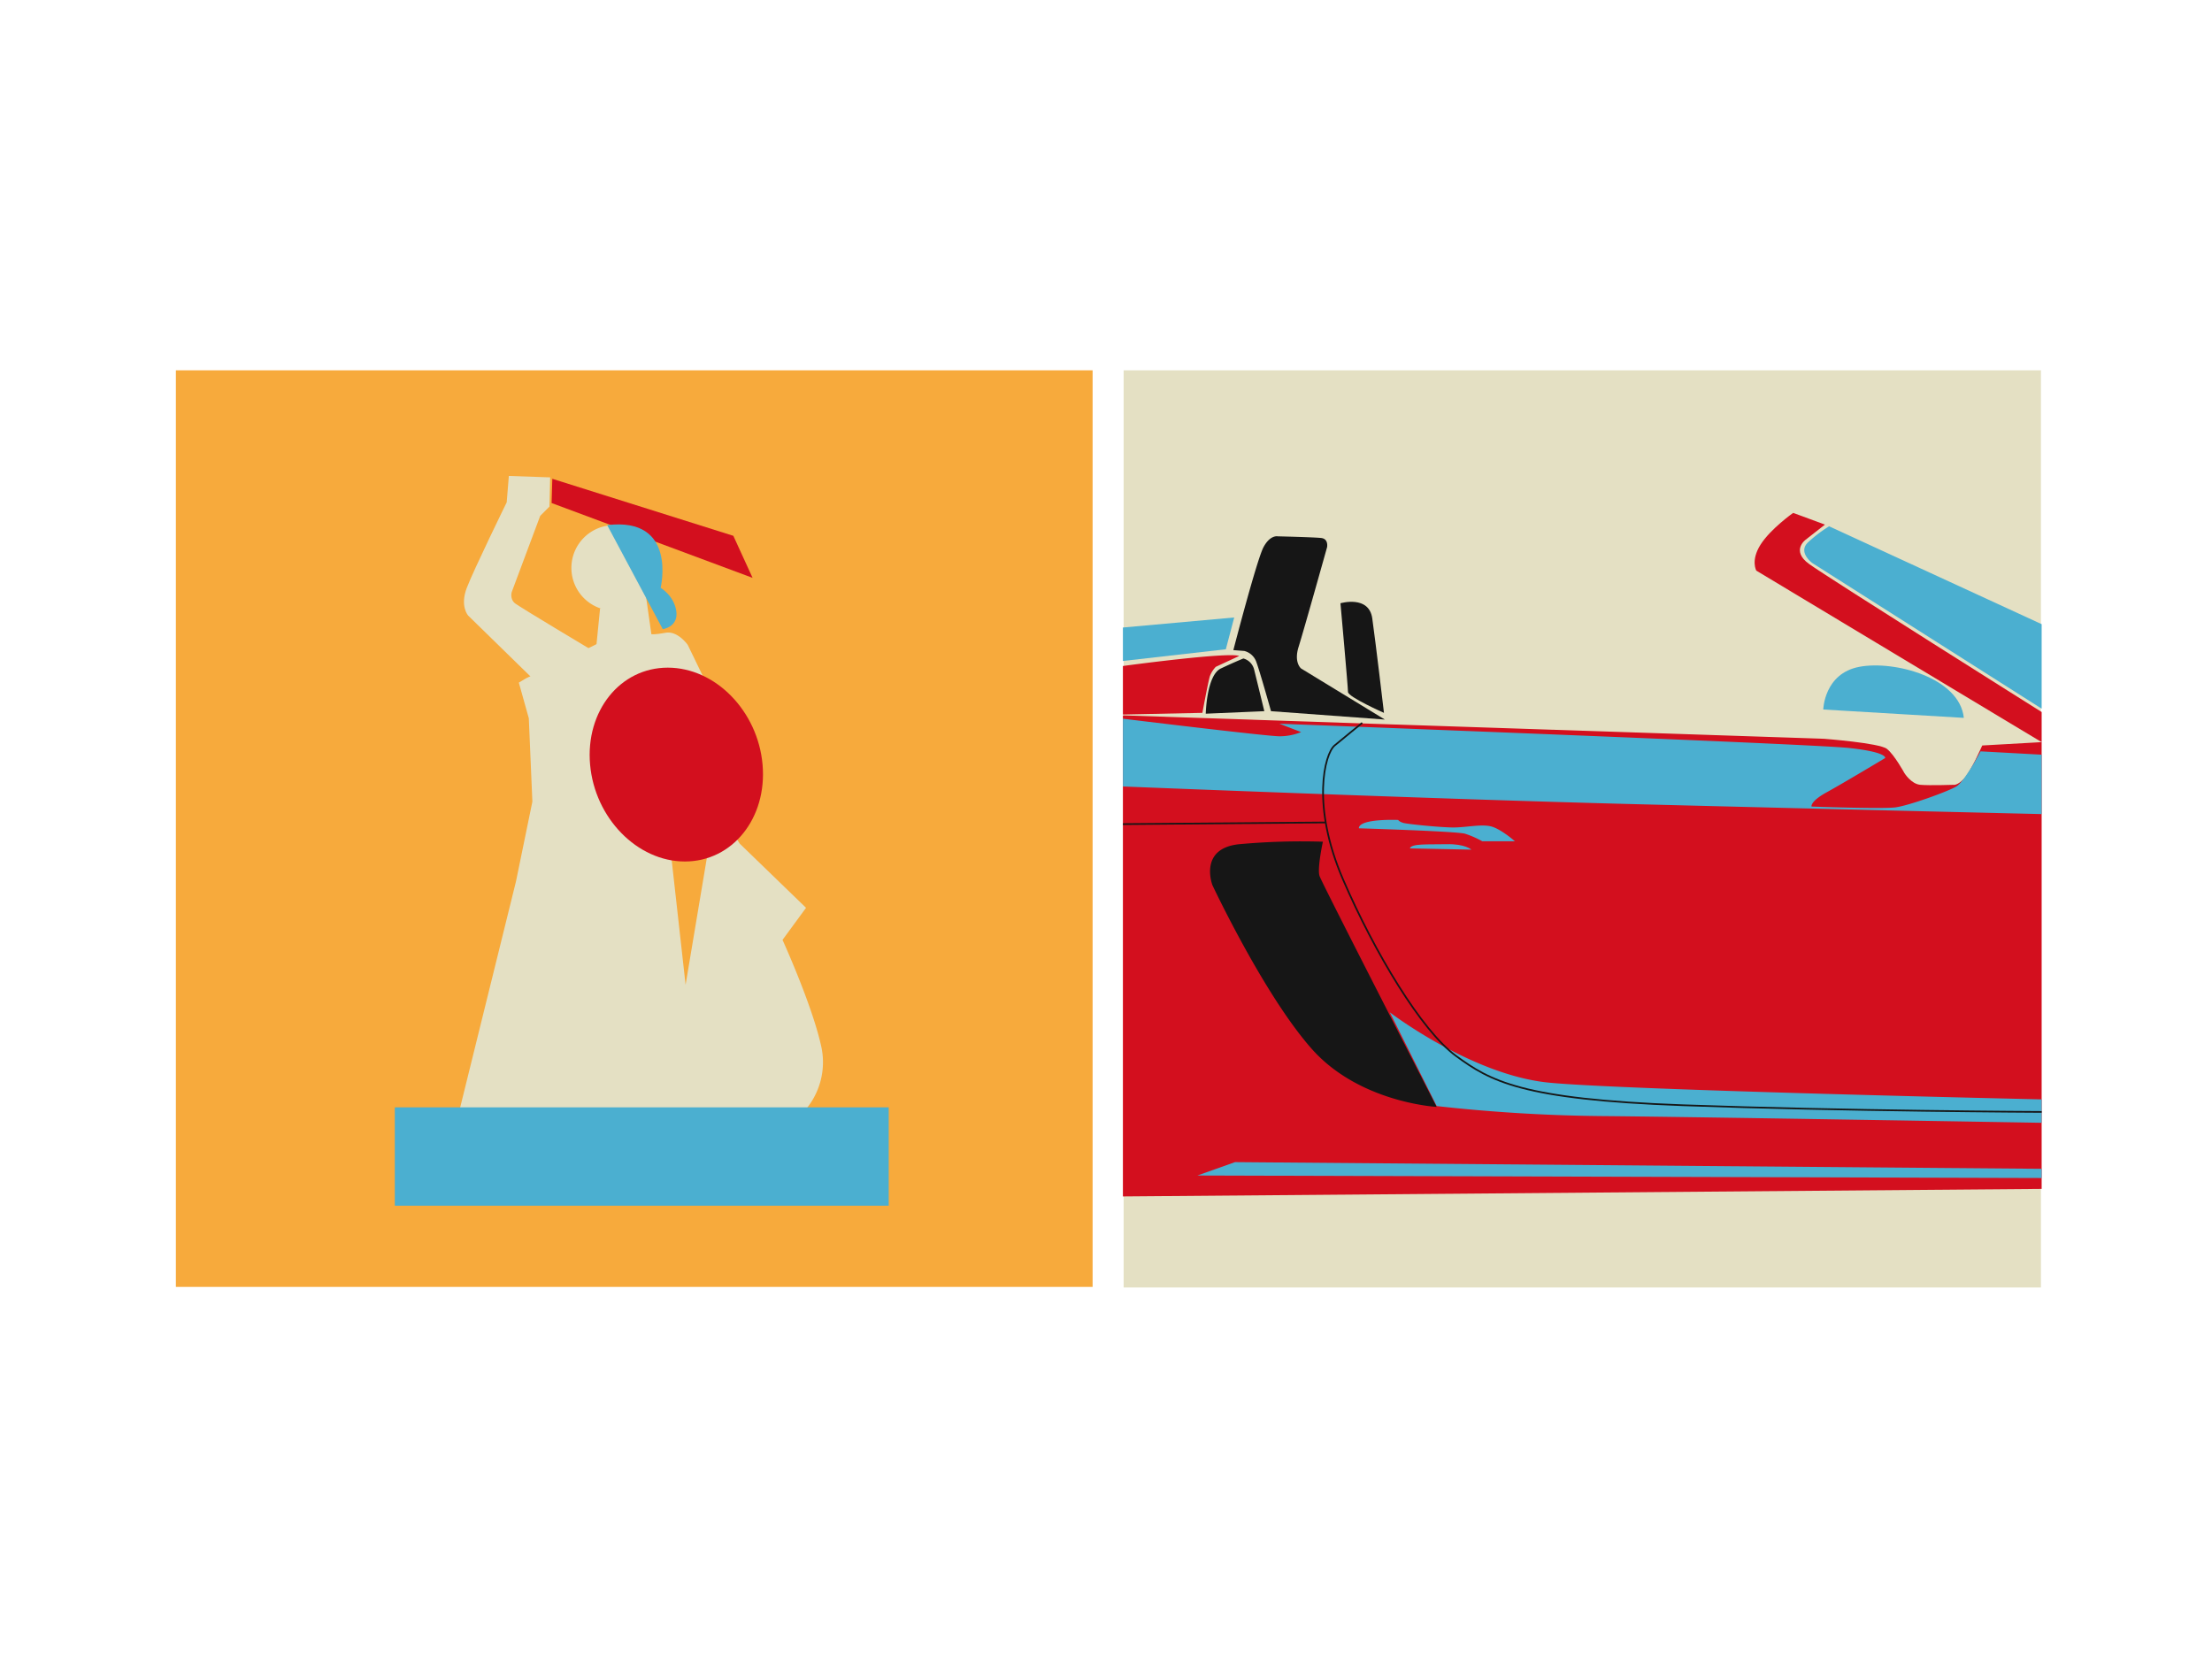 <svg xmlns="http://www.w3.org/2000/svg" width="1308" height="980" viewBox="0 0 1308 980">
  <g id="Group_346" data-name="Group 346" transform="translate(-5006 2914)">
    <rect id="Rectangle_964" data-name="Rectangle 964" width="1308" height="980" transform="translate(5006 -2914)" fill="rgba(255,255,255,0)"/>
    <g id="Group_344" data-name="Group 344" transform="translate(5110 -2695)">
      <rect id="Rectangle_966" data-name="Rectangle 966" width="542.08" height="542.079" transform="translate(0)" fill="#f7aa3c"/>
      <path id="Path_33712" data-name="Path 33712" d="M978.854,338.081l-.422,17.28-5.476,5.478-16.859,45.1s-1.263,4.215,2.108,6.743,44.25,26.973,44.25,26.973L967.475,456.09,930.39,419.845s-5.056-5.48-.845-16.437,23.6-50.576,23.6-50.576l1.265-15.594Z" transform="translate(-757.52 -274.762)" fill="#e4e0c3" fill-rule="evenodd"/>
      <path id="Path_33714" data-name="Path 33714" d="M983.991,351.358A25.288,25.288,0,1,1,958.7,376.646a25.29,25.29,0,0,1,25.288-25.288" transform="translate(-724.829 -259.791)" fill="#e4e0c3" fill-rule="evenodd"/>
      <path id="Path_33713" data-name="Path 33713" d="M1009.876,381.144l-2.108,21.073L1004.4,403.9l-38.35,18.547-4.213,2.528,5.9,21.073,2.108,49.313-9.694,47.2L926.435,679.119h203.548a43.376,43.376,0,0,0,10.536-39.619c-5.478-24.445-22.758-62.375-22.758-62.375l13.906-18.967-39.191-37.93L1087,511.8l-12.642,8.851-13.907,83.029-10.114-90.618,24.863-82.6-13.487-27.816s-5.9-8.431-13.064-7.166-8.428.843-8.428.843l-3.791-26.551Z" transform="translate(-759.041 -240.274)" fill="#e4e0c3" fill-rule="evenodd"/>
      <path id="Path_33716" data-name="Path 33716" d="M1010.135,392.266c28.162,0,53.26,25.663,56.052,57.319s-17.774,57.319-45.936,57.319S967,481.242,964.2,449.585s17.772-57.319,45.934-57.319" transform="translate(-719.268 -216.417)" fill="#d30f1e" fill-rule="evenodd"/>
      <path id="Path_33715" data-name="Path 33715" d="M953.446,338.056l107.042,33.717,11.381,24.868L953.025,352.386Z" transform="translate(-730.848 -273.894)" fill="#d30f1e" fill-rule="evenodd"/>
      <path id="Path_33717" data-name="Path 33717" d="M968.979,351.57l32.874,61.535s9.272-1.265,8.006-10.538-9.272-13.909-9.272-13.909,10.115-42.145-31.609-37.087" transform="translate(-713.934 -260.013)" fill="#4bafd0" fill-rule="evenodd"/>
      <rect id="Rectangle_968" data-name="Rectangle 968" width="292.05" height="58.162" transform="translate(129.463 435.892)" fill="#4bafd0"/>
    </g>
    <g id="Group_345" data-name="Group 345" transform="translate(195.69 -1186.689)">
      <rect id="Rectangle_971" data-name="Rectangle 971" width="542.424" height="542.424" transform="translate(5474.733 -1508.311)" fill="#e4e0c3"/>
      <path id="Path_33736" data-name="Path 33736" d="M1323.661,892.4l13.359,4.948-11.378,8.906s-8.906,6.432,1.977,14.349,137.551,87.577,137.551,87.577v17.812l-168.72-101.43s-3.463-5.937,2.472-15.338,19.3-18.8,19.3-18.8Z" transform="translate(4552.411 -2314.398)" fill="#d30f1e" fill-rule="evenodd"/>
      <path id="Path_33724" data-name="Path 33724" d="M1114.253,948.5l146.948,4.948,267.678,8.906s32.656,2.474,37.108,5.937,10.391,14.349,10.391,14.349,3.958,6.432,9.4,6.927,19.791,0,19.791,0,1.979.495,5.938-3.464,10.885-19.791,10.885-19.791l35.131-1.979v264.213L1114.253,1233Z" transform="translate(4360.058 -2252.741)" fill="#d30f1e" fill-rule="evenodd"/>
      <path id="Path_33737" data-name="Path 33737" d="M1324.385,894.257l125.672,57.89v49.973l-135.57-86.092s-8.9-6.432-2.472-12.37a79.409,79.409,0,0,1,12.37-9.4" transform="translate(4567.523 -2310.322)" fill="#4bafd0" fill-rule="evenodd"/>
      <path id="Path_33738" data-name="Path 33738" d="M1398.255,965.182l-83.123-4.948s.495-21.276,21.276-25.234,59.376,6.432,61.848,30.182" transform="translate(4573.309 -2267.942)" fill="#4bafd0" fill-rule="evenodd"/>
      <path id="Path_33732" data-name="Path 33732" d="M1181.107,969.226c0-2.969-4.455-52.447-4.455-52.447s16.825-4.948,18.8,8.906,6.925,55.91,6.925,55.91-21.271-9.4-21.271-12.369" transform="translate(4426.3 -2287.324)" fill="#161616" fill-rule="evenodd"/>
      <path id="Path_33728" data-name="Path 33728" d="M1235.487,1005.517l-49.478-30.182s-4.453-3.463-1.484-12.864,16.823-58.879,16.823-58.879.99-4.948-3.464-5.443-25.728-.99-25.728-.99-4.454-.989-8.411,6.433-17.811,60.858-17.811,60.858l6.43.495a10.164,10.164,0,0,1,6.927,5.937c1.979,4.948,8.906,29.687,8.906,29.687Z" transform="translate(4393.689 -2307.287)" fill="#161616" fill-rule="evenodd"/>
      <path id="Path_33729" data-name="Path 33729" d="M1138.013,964.833s.495-22.76,8.9-26.719,13.362-5.937,13.362-5.937a9.046,9.046,0,0,1,6.432,6.927c1.484,5.937,5.937,24.244,5.937,24.244Z" transform="translate(4385.283 -2270.066)" fill="#161616" fill-rule="evenodd"/>
      <path id="Path_33725" data-name="Path 33725" d="M1180.059,920.417l-65.807,5.938v19.791l60.859-6.927Z" transform="translate(4360.057 -2282.551)" fill="#4bafd0" fill-rule="evenodd"/>
      <path id="Path_33726" data-name="Path 33726" d="M1183.025,931.691l-13.854,6.432a16.181,16.181,0,0,0-3.463,5.442c-.99,2.969-4.455,21.771-4.455,21.771l-47,.99v-28.7s61.848-8.412,68.773-5.938" transform="translate(4360.058 -2271.065)" fill="#d30f1e" fill-rule="evenodd"/>
      <path id="Path_33730" data-name="Path 33730" d="M1205.97,984.838s-3.463,15.833-1.979,20.286,69.272,136.56,69.272,136.56-45.52-2.474-73.724-34.14-58.88-96.977-58.88-96.977-8.411-21.77,15.833-24.244a404.859,404.859,0,0,1,49.478-1.484" transform="translate(4386.592 -2214.369)" fill="#161616" fill-rule="evenodd"/>
      <path id="Path_33739" data-name="Path 33739" d="M1634.848,1080.616l-476.97-3.959-22.265,7.917,499.235,1.484Z" transform="translate(4382.733 -2116.687)" fill="#4bafd0" fill-rule="evenodd"/>
      <path id="Path_33735" data-name="Path 33735" d="M1218.521,1089.113a960.341,960.341,0,0,0,99.449,5.937c55.911.495,258.279,3.958,258.279,3.958v-13.854s-245.909-5.442-291.43-9.9-94.006-41.562-94.006-41.562Z" transform="translate(4441.334 -2162.293)" fill="#4bafd0" fill-rule="evenodd"/>
      <path id="Path_33727" data-name="Path 33727" d="M1114.253,989.535s184.057,7.422,300.333,10.391,242.938,5.937,242.938,5.937v-35.13l-36.119-1.979s-9.4,17.812-14.351,20.781-28.2,11.38-36.117,12.369-49.478-.495-49.478-.495-.991-2.969,8.907-8.411S1565,972.712,1565,972.712s1.483-3.464-21.277-5.938-336.947-14.349-336.947-14.349l12.864,4.948a34.079,34.079,0,0,1-12.864,2.474c-7.422,0-92.522-10.391-92.522-10.391Z" transform="translate(4360.058 -2251.722)" fill="#4bafd0" fill-rule="evenodd"/>
      <path id="Path_33733" data-name="Path 33733" d="M1181.933,983.476s57.889,1.732,62.835,3.216a57.194,57.194,0,0,1,10.143,4.453h19.3s-8.658-7.669-14.6-8.906-14.349.742-21.772.742-27.211-1.979-29.685-2.721-2.97-1.732-2.97-1.732-23.254-.989-23.254,4.948" transform="translate(4431.907 -2220.925)" fill="#4bafd0" fill-rule="evenodd"/>
      <path id="Path_33734" data-name="Path 33734" d="M1196.572,987.937l36.366.742s-3.711-3.464-14.6-3.216-21.028-.495-21.77,2.474" transform="translate(4447.447 -2213.511)" fill="#4bafd0" fill-rule="evenodd"/>
      <path id="Path_33731" data-name="Path 33731" d="M1194.821,950.657s-10.391,8.411-16.328,13.357-13.854,35.626,4.946,79.167,46.512,89.556,66.8,104.4,38.593,25.729,134.086,29.193,212.262,3.958,212.262,3.958" transform="translate(4420.998 -2250.448)" fill="none" stroke="#161616" stroke-width="1"/>
      <line id="Line_32" data-name="Line 32" x1="120.23" y2="0.99" transform="translate(5474.311 -1240.912)" fill="none" stroke="#161616" stroke-width="1"/>
    </g>
  </g>
</svg>
